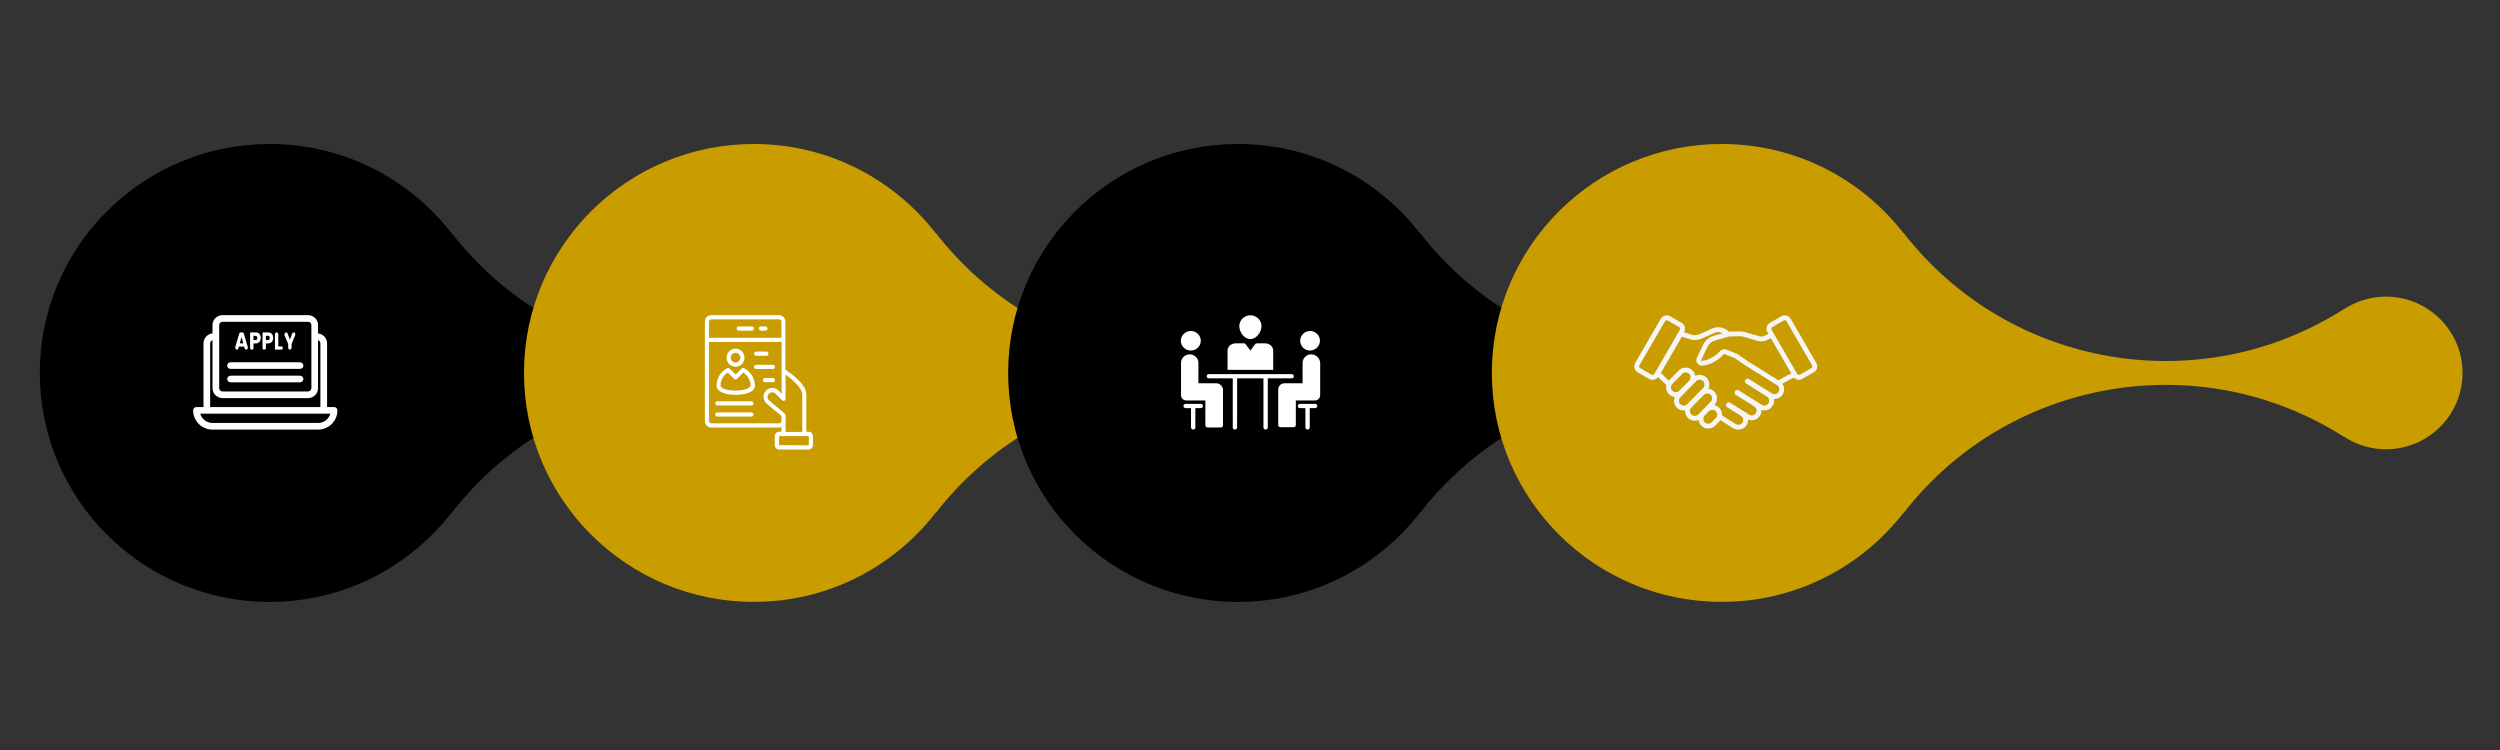 <svg xmlns="http://www.w3.org/2000/svg" xmlns:xlink="http://www.w3.org/1999/xlink" width="500" viewBox="0 0 375 112.5" height="150" preserveAspectRatio="xMidYMid meet"><rect x="0" y="0" width="375" height="112.5" fill="#333333" stroke="none"/><defs><clipPath id="96056098c7"><path d="M 5.969 21.594 L 151.574 21.594 L 151.574 90.289 L 5.969 90.289 Z M 5.969 21.594 " clip-rule="nonzero"></path></clipPath><clipPath id="b754bfc16f"><path d="M 78.598 21.594 L 224.199 21.594 L 224.199 90.289 L 78.598 90.289 Z M 78.598 21.594 " clip-rule="nonzero"></path></clipPath><clipPath id="86b04793f5"><path d="M 151.223 21.594 L 296.828 21.594 L 296.828 90.289 L 151.223 90.289 Z M 151.223 21.594 " clip-rule="nonzero"></path></clipPath><clipPath id="65cc269801"><path d="M 223.777 21.594 L 369.379 21.594 L 369.379 90.289 L 223.777 90.289 Z M 223.777 21.594 " clip-rule="nonzero"></path></clipPath><clipPath id="aa946ad809"><path d="M 28.965 47.27 L 50.617 47.27 L 50.617 64.441 L 28.965 64.441 Z M 28.965 47.27 " clip-rule="nonzero"></path></clipPath><clipPath id="3da77e1a04"><path d="M 105.73 47.27 L 121.941 47.27 L 121.941 67.43 L 105.73 67.43 Z M 105.73 47.27 " clip-rule="nonzero"></path></clipPath><clipPath id="1a9ac73f10"><path d="M 185 47.27 L 190 47.27 L 190 51 L 185 51 Z M 185 47.27 " clip-rule="nonzero"></path></clipPath><clipPath id="9692700f1a"><path d="M 181 56.109 L 194.227 56.109 L 194.227 64.434 L 181 64.434 Z M 181 56.109 " clip-rule="nonzero"></path></clipPath><clipPath id="356dcab2c3"><path d="M 177.121 53 L 183.773 53 L 183.773 64.434 L 177.121 64.434 Z M 177.121 53 " clip-rule="nonzero"></path></clipPath><clipPath id="73ce56da8f"><path d="M 177.121 49 L 181 49 L 181 53 L 177.121 53 Z M 177.121 49 " clip-rule="nonzero"></path></clipPath><clipPath id="de58e7c0cd"><path d="M 177.121 60.289 L 180.445 60.289 L 180.445 64.434 L 177.121 64.434 Z M 177.121 60.289 " clip-rule="nonzero"></path></clipPath><clipPath id="2dd478c3a3"><path d="M 194.227 60.289 L 198 60.289 L 198 64.434 L 194.227 64.434 Z M 194.227 60.289 " clip-rule="nonzero"></path></clipPath><clipPath id="80601ba701"><path d="M 191.375 53 L 198.027 53 L 198.027 64.434 L 191.375 64.434 Z M 191.375 53 " clip-rule="nonzero"></path></clipPath><clipPath id="937defbce4"><path d="M 245 47.27 L 272.617 47.27 L 272.617 64.441 L 245 64.441 Z M 245 47.27 " clip-rule="nonzero"></path></clipPath></defs><g clip-path="url(#96056098c7)"><path fill="#000000" d="M 140.078 44.492 C 137.785 44.492 135.66 45.18 133.867 46.332 L 133.867 46.309 C 112.199 60.164 83.488 55.227 67.738 34.938 L 67.738 34.992 C 61.434 26.859 51.574 21.598 40.457 21.598 C 21.41 21.598 5.969 36.973 5.969 55.941 C 5.969 74.91 21.41 90.285 40.457 90.285 C 51.574 90.285 61.434 85.023 67.738 76.891 L 67.738 76.945 C 83.488 56.656 112.199 51.719 133.867 65.574 L 133.867 65.551 C 135.66 66.703 137.785 67.391 140.078 67.391 C 146.426 67.391 151.574 62.266 151.574 55.941 C 151.574 49.617 146.426 44.492 140.078 44.492 Z M 140.078 44.492 " fill-opacity="1" fill-rule="nonzero"></path></g><g clip-path="url(#b754bfc16f)"><path fill="#c99c00" d="M 212.707 44.492 C 210.414 44.492 208.289 45.18 206.496 46.332 L 206.496 46.309 C 184.824 60.164 156.117 55.227 140.367 34.938 L 140.367 34.992 C 134.059 26.859 124.199 21.598 113.082 21.598 C 94.035 21.598 78.598 36.973 78.598 55.941 C 78.598 74.91 94.035 90.285 113.082 90.285 C 124.199 90.285 134.059 85.023 140.367 76.891 L 140.367 76.945 C 156.117 56.656 184.824 51.719 206.496 65.574 L 206.496 65.551 C 208.289 66.703 210.414 67.391 212.707 67.391 C 219.055 67.391 224.199 62.266 224.199 55.941 C 224.199 49.617 219.055 44.492 212.707 44.492 Z M 212.707 44.492 " fill-opacity="1" fill-rule="nonzero"></path></g><g clip-path="url(#86b04793f5)"><path fill="#000000" d="M 285.332 44.492 C 283.039 44.492 280.914 45.18 279.121 46.332 L 279.121 46.309 C 257.453 60.164 228.742 55.227 212.992 34.938 L 212.992 34.992 C 206.688 26.859 196.828 21.598 185.711 21.598 C 166.664 21.598 151.223 36.973 151.223 55.941 C 151.223 74.91 166.664 90.285 185.711 90.285 C 196.828 90.285 206.688 85.023 212.992 76.891 L 212.992 76.945 C 228.742 56.656 257.453 51.719 279.121 65.574 L 279.121 65.551 C 280.914 66.703 283.039 67.391 285.332 67.391 C 291.68 67.391 296.828 62.266 296.828 55.941 C 296.828 49.617 291.68 44.492 285.332 44.492 Z M 285.332 44.492 " fill-opacity="1" fill-rule="nonzero"></path></g><g clip-path="url(#65cc269801)"><path fill="#c99c00" d="M 357.883 44.492 C 355.59 44.492 353.465 45.18 351.672 46.332 L 351.672 46.309 C 330.004 60.164 301.293 55.227 285.543 34.938 L 285.543 34.992 C 279.238 26.859 269.379 21.598 258.262 21.598 C 239.215 21.598 223.777 36.973 223.777 55.941 C 223.777 74.91 239.215 90.285 258.262 90.285 C 269.379 90.285 279.238 85.023 285.543 76.891 L 285.543 76.945 C 301.293 56.656 330.004 51.719 351.672 65.574 L 351.672 65.551 C 353.465 66.703 355.59 67.391 357.883 67.391 C 364.23 67.391 369.379 62.266 369.379 55.941 C 369.379 49.617 364.23 44.492 357.883 44.492 Z M 357.883 44.492 " fill-opacity="1" fill-rule="nonzero"></path></g><g clip-path="url(#aa946ad809)"><path fill="#ffffff" d="M 50.113 61.059 L 49.062 61.059 L 49.062 51.5 C 49.062 50.727 48.469 50.09 47.707 50.016 L 47.707 48.762 C 47.707 47.938 47.035 47.27 46.207 47.27 L 33.379 47.27 C 32.551 47.27 31.875 47.938 31.875 48.762 L 31.875 50.016 C 31.117 50.09 30.523 50.727 30.523 51.5 L 30.523 61.059 L 29.469 61.059 C 29.195 61.059 28.969 61.281 28.969 61.555 C 28.969 63.148 30.273 64.441 31.875 64.441 L 47.707 64.441 C 49.312 64.441 50.613 63.148 50.613 61.555 C 50.613 61.281 50.391 61.059 50.113 61.059 Z M 31.875 63.445 C 31 63.445 30.258 62.855 30.039 62.055 L 49.547 62.055 C 49.324 62.855 48.586 63.445 47.707 63.445 Z M 31.523 51.5 C 31.523 51.277 31.672 51.09 31.875 51.027 L 31.875 58.219 C 31.875 59.043 32.551 59.715 33.379 59.715 L 46.207 59.715 C 47.035 59.715 47.707 59.043 47.707 58.219 L 47.707 51.027 C 47.91 51.09 48.059 51.277 48.059 51.5 L 48.059 61.059 L 31.523 61.059 Z M 33.379 48.266 L 46.207 48.266 C 46.48 48.266 46.707 48.488 46.707 48.762 L 46.707 58.219 C 46.707 58.496 46.48 58.719 46.207 58.719 L 33.379 58.719 C 33.102 58.719 32.879 58.496 32.879 58.219 L 32.879 48.762 C 32.879 48.488 33.102 48.266 33.379 48.266 Z M 33.379 48.266 " fill-opacity="1" fill-rule="nonzero"></path></g><path fill="#ffffff" d="M 35.875 50.062 L 35.297 52.031 C 35.238 52.234 35.359 52.445 35.531 52.445 C 35.641 52.445 35.734 52.363 35.77 52.238 L 35.836 51.988 L 36.617 51.988 L 36.688 52.238 C 36.723 52.363 36.816 52.445 36.922 52.445 L 36.93 52.445 C 37.102 52.445 37.223 52.234 37.164 52.031 L 36.586 50.062 C 36.551 49.938 36.457 49.859 36.352 49.859 L 36.109 49.859 C 36.004 49.859 35.91 49.938 35.875 50.062 Z M 36.488 51.504 L 35.973 51.504 L 36.227 50.555 Z M 36.488 51.504 " fill-opacity="1" fill-rule="nonzero"></path><path fill="#ffffff" d="M 37.516 52.203 C 37.516 52.336 37.602 52.445 37.711 52.445 L 37.828 52.445 C 37.938 52.445 38.023 52.336 38.023 52.203 L 38.023 51.516 L 38.34 51.516 C 38.875 51.516 39.113 51.117 39.113 50.691 C 39.113 50.215 38.855 49.859 38.34 49.859 L 37.625 49.859 C 37.562 49.859 37.516 49.918 37.516 49.992 Z M 38.594 50.691 C 38.594 50.891 38.504 51.016 38.301 51.016 L 38.023 51.016 L 38.023 50.367 L 38.301 50.367 C 38.504 50.367 38.594 50.492 38.594 50.691 Z M 38.594 50.691 " fill-opacity="1" fill-rule="nonzero"></path><path fill="#ffffff" d="M 39.379 52.203 C 39.379 52.336 39.465 52.445 39.574 52.445 L 39.691 52.445 C 39.801 52.445 39.887 52.336 39.887 52.203 L 39.887 51.516 L 40.203 51.516 C 40.738 51.516 40.977 51.117 40.977 50.691 C 40.977 50.215 40.719 49.859 40.203 49.859 L 39.488 49.859 C 39.426 49.859 39.379 49.918 39.379 49.992 Z M 40.457 50.691 C 40.457 50.891 40.367 51.016 40.164 51.016 L 39.887 51.016 L 39.887 50.367 L 40.164 50.367 C 40.367 50.367 40.457 50.492 40.457 50.691 Z M 40.457 50.691 " fill-opacity="1" fill-rule="nonzero"></path><path fill="#ffffff" d="M 41.242 50.172 L 41.242 52.445 L 42.223 52.445 C 42.332 52.445 42.422 52.336 42.422 52.203 C 42.422 52.066 42.332 51.961 42.223 51.961 L 41.75 51.961 L 41.75 50.172 C 41.75 50 41.637 49.859 41.496 49.859 C 41.355 49.859 41.242 50 41.242 50.172 Z M 41.242 50.172 " fill-opacity="1" fill-rule="nonzero"></path><path fill="#ffffff" d="M 42.691 50.316 L 43.203 51.539 C 43.219 51.574 43.227 51.609 43.227 51.648 L 43.227 52.129 C 43.227 52.305 43.34 52.445 43.48 52.445 C 43.621 52.445 43.738 52.305 43.738 52.129 L 43.738 51.648 C 43.738 51.609 43.746 51.574 43.758 51.539 L 44.273 50.309 C 44.359 50.105 44.238 49.859 44.051 49.859 C 43.953 49.859 43.863 49.93 43.82 50.039 L 43.484 50.941 L 43.148 50.039 C 43.105 49.93 43.016 49.859 42.918 49.859 C 42.727 49.859 42.605 50.105 42.691 50.316 Z M 42.691 50.316 " fill-opacity="1" fill-rule="nonzero"></path><path fill="#ffffff" d="M 45.004 54.336 L 34.582 54.336 C 34.305 54.336 34.078 54.562 34.078 54.836 C 34.078 55.109 34.305 55.332 34.582 55.332 L 45.004 55.332 C 45.281 55.332 45.504 55.109 45.504 54.836 C 45.504 54.562 45.281 54.336 45.004 54.336 Z M 45.004 54.336 " fill-opacity="1" fill-rule="nonzero"></path><path fill="#ffffff" d="M 45.004 56.355 L 34.582 56.355 C 34.305 56.355 34.078 56.578 34.078 56.852 C 34.078 57.125 34.305 57.348 34.582 57.348 L 45.004 57.348 C 45.281 57.348 45.504 57.125 45.504 56.852 C 45.504 56.578 45.281 56.355 45.004 56.355 Z M 45.004 56.355 " fill-opacity="1" fill-rule="nonzero"></path><g clip-path="url(#3da77e1a04)"><path fill="#ffffff" d="M 117.84 62.305 C 117.84 62.02 117.746 62.117 115.336 60.039 C 115.086 59.785 115.055 59.41 115.273 59.125 C 115.496 58.812 116.023 58.75 116.309 59.031 L 117.309 60.039 C 117.496 60.227 117.84 60.102 117.84 59.82 L 117.84 56.203 C 118.746 56.832 120.312 58.152 120.344 59.125 L 120.344 64.789 L 117.84 64.789 Z M 116.871 63.496 L 106.703 63.496 C 106.512 63.496 106.359 63.34 106.359 63.152 L 106.359 51.293 L 117.246 51.293 L 117.246 59.062 L 116.777 58.59 C 116.215 57.992 115.242 58.09 114.773 58.75 C 114.398 59.285 114.461 60.008 114.93 60.48 L 117.215 62.398 L 117.215 63.121 C 117.215 63.34 117.059 63.496 116.871 63.496 Z M 106.703 47.898 L 116.871 47.898 C 117.059 47.898 117.215 48.055 117.215 48.246 L 117.215 50.668 L 106.355 50.668 L 106.355 48.246 C 106.355 48.055 106.512 47.898 106.703 47.898 Z M 121.312 65.414 L 121.312 66.77 C 121.312 66.77 121.312 66.801 121.281 66.801 L 116.84 66.77 L 116.871 65.414 Z M 116.871 64.758 C 116.527 64.758 116.215 65.039 116.215 65.414 L 116.215 66.77 C 116.215 67.113 116.496 67.43 116.871 67.43 L 121.281 67.43 C 121.625 67.43 121.941 67.148 121.941 66.77 L 121.941 65.414 C 121.941 65.07 121.66 64.758 121.281 64.758 L 120.938 64.758 L 120.938 59.094 C 120.906 57.555 118.438 55.855 117.809 55.445 L 117.809 48.246 C 117.809 47.711 117.371 47.27 116.84 47.27 L 106.703 47.27 C 106.137 47.27 105.73 47.711 105.73 48.246 L 105.73 63.152 C 105.73 63.688 106.168 64.129 106.703 64.129 L 116.871 64.129 C 116.996 64.129 117.121 64.098 117.215 64.066 L 117.215 64.758 L 116.871 64.758 " fill-opacity="1" fill-rule="nonzero"></path></g><path fill="#ffffff" d="M 110.801 49.598 L 112.773 49.598 C 112.957 49.598 113.086 49.469 113.086 49.281 C 113.086 49.094 112.957 48.969 112.773 48.969 L 110.801 48.969 C 110.613 48.969 110.488 49.094 110.488 49.281 C 110.488 49.441 110.613 49.598 110.801 49.598 " fill-opacity="1" fill-rule="nonzero"></path><path fill="#ffffff" d="M 114.148 49.598 L 114.805 49.598 C 114.992 49.598 115.117 49.469 115.117 49.281 C 115.117 49.094 114.992 48.969 114.805 48.969 L 114.148 48.969 C 113.961 48.969 113.836 49.094 113.836 49.281 C 113.836 49.441 113.961 49.598 114.148 49.598 " fill-opacity="1" fill-rule="nonzero"></path><path fill="#ffffff" d="M 113.43 53.371 L 114.961 53.371 C 115.148 53.371 115.273 53.246 115.273 53.059 C 115.273 52.867 115.148 52.742 114.961 52.742 L 113.43 52.742 C 113.242 52.742 113.117 52.867 113.117 53.059 C 113.117 53.246 113.242 53.371 113.43 53.371 " fill-opacity="1" fill-rule="nonzero"></path><path fill="#ffffff" d="M 116.242 55.039 C 116.242 54.848 116.121 54.723 115.934 54.723 L 113.43 54.723 C 113.238 54.723 113.117 54.848 113.117 55.039 C 113.117 55.227 113.238 55.352 113.43 55.352 L 115.934 55.352 C 116.121 55.352 116.242 55.195 116.242 55.039 " fill-opacity="1" fill-rule="nonzero"></path><path fill="#ffffff" d="M 115.934 57.332 C 116.121 57.332 116.246 57.207 116.246 57.02 C 116.246 56.832 116.121 56.703 115.934 56.703 L 114.742 56.703 C 114.555 56.703 114.43 56.832 114.43 57.02 C 114.43 57.207 114.555 57.332 114.742 57.332 L 115.934 57.332 " fill-opacity="1" fill-rule="nonzero"></path><path fill="#ffffff" d="M 110.332 52.93 C 110.738 52.93 111.051 53.246 111.051 53.652 C 111.051 54.062 110.738 54.379 110.332 54.379 C 109.926 54.379 109.609 54.062 109.609 53.652 C 109.609 53.246 109.926 52.93 110.332 52.93 Z M 110.332 55.008 C 111.082 55.008 111.676 54.41 111.676 53.652 C 111.676 52.898 111.082 52.301 110.332 52.301 C 109.582 52.301 108.984 52.898 108.984 53.652 C 108.984 54.41 109.582 55.008 110.332 55.008 " fill-opacity="1" fill-rule="nonzero"></path><path fill="#ffffff" d="M 110.332 58.59 C 108.984 58.59 108.078 58.215 108.078 57.84 C 108.078 57.051 108.484 56.297 109.172 55.887 L 110.113 56.832 C 110.238 56.957 110.426 56.957 110.551 56.832 L 111.488 55.887 C 112.145 56.297 112.582 57.02 112.582 57.84 C 112.586 58.184 111.676 58.59 110.332 58.59 Z M 111.582 55.227 C 111.457 55.164 111.332 55.195 111.238 55.289 L 110.363 56.168 L 109.453 55.289 C 109.359 55.195 109.203 55.164 109.109 55.227 C 108.109 55.699 107.484 56.734 107.484 57.84 C 107.484 58.875 109.047 59.223 110.363 59.223 C 111.707 59.223 113.242 58.844 113.242 57.84 C 113.211 56.703 112.586 55.699 111.582 55.227 " fill-opacity="1" fill-rule="nonzero"></path><path fill="#ffffff" d="M 112.711 60.195 L 107.609 60.195 C 107.422 60.195 107.297 60.32 107.297 60.512 C 107.297 60.699 107.422 60.824 107.609 60.824 L 112.711 60.824 C 112.895 60.824 113.02 60.699 113.02 60.512 C 113.02 60.352 112.895 60.195 112.711 60.195 " fill-opacity="1" fill-rule="nonzero"></path><path fill="#ffffff" d="M 112.711 61.863 L 107.609 61.863 C 107.422 61.863 107.297 61.988 107.297 62.176 C 107.297 62.367 107.422 62.492 107.609 62.492 L 112.711 62.492 C 112.895 62.492 113.02 62.367 113.02 62.176 C 113.02 61.988 112.895 61.863 112.711 61.863 " fill-opacity="1" fill-rule="nonzero"></path><path fill="#ffffff" d="M 190.98 52.582 C 190.98 51.977 190.43 51.5 189.742 51.5 L 188.535 51.5 C 188.438 51.5 188.34 51.562 188.273 51.625 L 187.559 52.582 L 186.84 51.625 C 186.773 51.531 186.676 51.5 186.578 51.5 L 185.371 51.5 C 184.688 51.5 184.133 51.977 184.133 52.582 L 184.133 55.48 L 190.98 55.48 L 190.98 52.582 " fill-opacity="1" fill-rule="nonzero"></path><g clip-path="url(#1a9ac73f10)"><path fill="#ffffff" d="M 187.559 50.859 C 188.469 50.859 189.223 49.809 189.223 48.918 C 189.223 48.023 188.469 47.293 187.559 47.293 C 186.645 47.293 185.895 48.023 185.895 48.918 C 185.895 49.809 186.613 50.859 187.559 50.859 " fill-opacity="1" fill-rule="nonzero"></path></g><g clip-path="url(#9692700f1a)"><path fill="#ffffff" d="M 194.082 56.438 C 194.082 56.277 193.918 56.117 193.754 56.117 L 181.328 56.117 C 181.133 56.117 181 56.277 181 56.438 C 181 56.629 181.133 56.754 181.328 56.754 L 184.914 56.754 L 184.914 64.113 C 184.914 64.273 185.047 64.434 185.242 64.434 C 185.402 64.434 185.566 64.273 185.566 64.113 L 185.57 56.754 L 189.516 56.754 L 189.516 64.113 C 189.516 64.273 189.645 64.434 189.844 64.434 C 190.004 64.434 190.168 64.273 190.168 64.113 L 190.168 56.754 L 193.754 56.754 C 193.953 56.754 194.082 56.629 194.082 56.438 " fill-opacity="1" fill-rule="nonzero"></path></g><g clip-path="url(#356dcab2c3)"><path fill="#ffffff" d="M 182.438 57.488 L 179.762 57.488 L 179.762 54.43 C 179.762 53.73 179.176 53.152 178.457 53.152 C 177.738 53.152 177.152 53.73 177.152 54.43 L 177.152 59.27 C 177.152 59.719 177.512 60.07 177.969 60.07 L 180.805 60.07 L 180.805 63.797 C 180.805 63.988 180.969 64.117 181.133 64.117 L 183.121 64.117 C 183.316 64.117 183.449 63.988 183.449 63.797 L 183.449 58.41 C 183.383 57.902 182.957 57.488 182.438 57.488 " fill-opacity="1" fill-rule="nonzero"></path></g><g clip-path="url(#73ce56da8f)"><path fill="#ffffff" d="M 178.621 52.582 C 179.438 52.582 180.121 51.914 180.121 51.117 C 180.121 50.32 179.469 49.648 178.621 49.648 C 177.805 49.648 177.121 50.32 177.121 51.117 C 177.121 51.914 177.805 52.582 178.621 52.582 " fill-opacity="1" fill-rule="nonzero"></path></g><g clip-path="url(#de58e7c0cd)"><path fill="#ffffff" d="M 180.121 60.578 L 177.84 60.578 C 177.676 60.578 177.512 60.738 177.512 60.898 C 177.512 61.09 177.676 61.215 177.84 61.215 L 178.652 61.215 L 178.652 64.113 C 178.652 64.273 178.816 64.434 178.98 64.434 C 179.176 64.434 179.305 64.273 179.305 64.113 L 179.305 61.215 L 180.121 61.215 C 180.316 61.215 180.445 61.09 180.445 60.898 C 180.445 60.738 180.316 60.578 180.121 60.578 " fill-opacity="1" fill-rule="nonzero"></path></g><g clip-path="url(#2dd478c3a3)"><path fill="#ffffff" d="M 197.277 60.578 L 194.996 60.578 C 194.801 60.578 194.668 60.738 194.668 60.898 C 194.668 61.09 194.801 61.215 194.996 61.215 L 195.809 61.215 L 195.809 64.113 C 195.809 64.273 195.973 64.434 196.137 64.434 C 196.332 64.434 196.461 64.273 196.461 64.113 L 196.461 61.215 L 197.277 61.215 C 197.441 61.215 197.602 61.09 197.602 60.898 C 197.602 60.738 197.441 60.578 197.277 60.578 " fill-opacity="1" fill-rule="nonzero"></path></g><path fill="#ffffff" d="M 196.492 52.582 C 197.309 52.582 197.992 51.914 197.992 51.117 C 197.992 50.32 197.344 49.648 196.492 49.648 C 195.68 49.648 195.027 50.32 195.027 51.117 C 195.027 51.914 195.68 52.582 196.492 52.582 " fill-opacity="1" fill-rule="nonzero"></path><g clip-path="url(#80601ba701)"><path fill="#ffffff" d="M 196.688 53.152 C 195.973 53.152 195.387 53.73 195.387 54.43 L 195.387 57.488 L 192.68 57.488 C 192.156 57.488 191.734 57.902 191.734 58.41 L 191.734 63.766 C 191.734 63.957 191.895 64.082 192.059 64.082 L 194.047 64.082 C 194.211 64.082 194.375 63.957 194.375 63.766 L 194.375 60.07 L 197.211 60.07 C 197.668 60.07 198.027 59.719 198.027 59.273 L 198.027 54.43 C 197.992 53.73 197.406 53.156 196.688 53.156 L 196.688 53.152 " fill-opacity="1" fill-rule="nonzero"></path></g><g clip-path="url(#937defbce4)"><path fill="#f5f5f5" d="M 271.695 55.223 L 269.996 56.199 C 269.945 56.227 269.891 56.242 269.836 56.242 C 269.812 56.238 269.785 56.238 269.762 56.23 C 269.684 56.211 269.617 56.16 269.574 56.09 L 269.535 56.02 L 266.094 50.078 L 265.914 49.762 L 265.742 49.473 C 265.703 49.402 265.691 49.32 265.715 49.242 C 265.734 49.16 265.785 49.094 265.855 49.055 L 267.559 48.078 C 267.605 48.047 267.656 48.035 267.711 48.035 C 267.738 48.035 267.762 48.039 267.789 48.047 C 267.867 48.066 267.934 48.117 267.977 48.188 L 271.809 54.805 C 271.895 54.949 271.844 55.137 271.695 55.223 Z M 268.086 56.312 C 268.078 56.316 268.074 56.32 268.066 56.324 L 266.762 57.047 L 262.211 54.211 L 261.809 53.93 L 261.465 53.691 L 260.641 53.121 C 260.617 53.105 260.594 53.09 260.566 53.082 L 258.938 52.426 C 258.633 52.305 258.285 52.379 258.059 52.621 C 257.656 53.051 256.582 54.051 255.277 54.121 C 255.23 54.121 255.207 54.098 255.191 54.078 C 255.18 54.055 255.164 54.023 255.184 53.98 L 256.152 51.992 C 256.363 51.551 256.758 51.219 257.234 51.082 L 259.191 50.52 C 259.195 50.52 259.199 50.516 259.199 50.516 C 259.332 50.48 259.469 50.461 259.605 50.457 L 259.746 50.457 L 260.363 50.449 L 261.031 50.438 C 261.188 50.438 261.344 50.457 261.492 50.5 L 263.691 51.145 C 264.113 51.266 264.566 51.234 264.969 51.059 C 264.977 51.059 264.98 51.055 264.988 51.051 L 265.625 50.727 L 268.691 56.023 Z M 267.094 58.977 C 267.121 58.934 267.145 58.887 267.164 58.844 C 267.145 58.887 267.121 58.934 267.094 58.977 Z M 266.785 58.781 C 266.68 58.945 266.52 59.059 266.328 59.102 C 266.137 59.145 265.941 59.113 265.777 59.008 L 262.336 56.84 C 262.176 56.742 261.965 56.777 261.852 56.926 L 261.805 56.984 C 261.742 57.062 261.715 57.168 261.734 57.27 C 261.754 57.371 261.812 57.461 261.898 57.516 L 265.039 59.492 C 265.203 59.594 265.316 59.758 265.359 59.945 C 265.402 60.137 265.371 60.328 265.266 60.496 C 265.051 60.832 264.598 60.934 264.262 60.723 L 260.793 58.539 C 260.629 58.434 260.41 58.477 260.297 58.637 L 260.258 58.695 C 260.199 58.777 260.176 58.879 260.195 58.977 C 260.215 59.074 260.273 59.16 260.359 59.215 L 263.148 60.973 C 263.312 61.074 263.43 61.234 263.473 61.426 C 263.516 61.613 263.48 61.809 263.375 61.973 C 263.273 62.141 263.109 62.254 262.922 62.297 C 262.73 62.34 262.535 62.305 262.371 62.199 L 259.504 60.398 C 259.422 60.344 259.32 60.328 259.223 60.352 C 259.125 60.375 259.043 60.434 258.992 60.52 L 258.957 60.582 C 258.855 60.75 258.906 60.969 259.074 61.078 L 261.141 62.379 C 261.312 62.484 261.43 62.652 261.469 62.848 C 261.508 63.047 261.465 63.246 261.352 63.41 C 261.129 63.723 260.676 63.805 260.336 63.59 L 258.309 62.312 C 258.34 61.898 258.195 61.469 257.875 61.156 C 257.664 60.949 257.402 60.82 257.133 60.77 L 256.828 61.078 L 257.129 60.77 C 257.133 60.77 257.133 60.77 257.133 60.77 L 257.137 60.766 C 257.699 60.191 257.688 59.266 257.113 58.707 C 256.875 58.473 256.574 58.34 256.27 58.305 C 256.363 58.105 256.41 57.895 256.41 57.68 C 256.41 57.301 256.262 56.926 255.973 56.641 C 255.516 56.195 254.836 56.109 254.297 56.379 C 254.25 56.066 254.105 55.777 253.871 55.551 C 253.594 55.277 253.223 55.133 252.836 55.137 C 252.445 55.141 252.078 55.297 251.809 55.574 L 250.328 57.082 C 250.328 57.082 250.328 57.086 250.324 57.086 L 249.129 55.945 L 252.285 50.508 L 253.812 50.98 C 253.836 50.984 253.855 50.992 253.879 50.992 C 254.363 51.047 254.855 50.969 255.297 50.77 L 257.137 49.945 C 257.551 49.758 258.027 49.777 258.422 49.98 L 257.027 50.383 C 256.355 50.578 255.797 51.047 255.492 51.676 L 254.527 53.664 C 254.398 53.93 254.418 54.234 254.582 54.48 C 254.746 54.727 255.02 54.863 255.316 54.848 C 256.883 54.766 258.129 53.613 258.594 53.121 C 258.613 53.098 258.641 53.094 258.664 53.102 L 260.254 53.742 L 261.176 54.383 C 261.191 54.398 261.211 54.414 261.23 54.426 L 261.316 54.48 L 261.801 54.816 C 261.805 54.82 261.812 54.82 261.816 54.824 L 266.555 57.777 L 266.559 57.777 C 266.723 57.883 266.836 58.043 266.879 58.234 C 266.922 58.422 266.887 58.617 266.785 58.781 Z M 257.574 62.285 C 257.562 62.406 257.516 62.527 257.438 62.629 C 257.418 62.656 257.398 62.684 257.375 62.707 L 256.754 63.34 C 256.617 63.477 256.438 63.555 256.242 63.559 C 256.047 63.562 255.863 63.488 255.723 63.352 C 255.586 63.215 255.508 63.035 255.504 62.84 C 255.5 62.645 255.574 62.461 255.711 62.32 L 256.184 61.84 L 256.332 61.691 C 256.371 61.648 256.418 61.613 256.465 61.582 C 256.582 61.508 256.719 61.473 256.852 61.473 C 256.898 61.473 256.945 61.477 256.992 61.484 C 257.129 61.512 257.258 61.574 257.363 61.68 C 257.391 61.707 257.414 61.734 257.438 61.766 C 257.551 61.918 257.598 62.102 257.574 62.285 Z M 254.742 62.164 C 254.605 62.301 254.422 62.379 254.23 62.383 C 254.035 62.383 253.852 62.309 253.711 62.176 C 253.57 62.039 253.492 61.855 253.492 61.664 C 253.488 61.469 253.562 61.285 253.699 61.148 L 254.227 60.605 L 254.75 60.074 L 255.57 59.238 C 255.711 59.094 255.902 59.02 256.09 59.02 C 256.273 59.02 256.457 59.09 256.602 59.227 C 256.738 59.363 256.816 59.543 256.82 59.738 C 256.82 59.934 256.746 60.117 256.613 60.254 L 256.012 60.867 L 255.75 61.133 L 255.488 61.402 Z M 253.086 60.625 C 252.949 60.762 252.77 60.84 252.574 60.844 C 252.375 60.844 252.195 60.77 252.055 60.637 C 251.914 60.5 251.836 60.316 251.836 60.125 C 251.832 59.93 251.906 59.746 252.043 59.605 L 252.27 59.375 L 252.531 59.109 L 252.793 58.84 L 254.426 57.176 C 254.57 57.027 254.758 56.953 254.949 56.953 C 255.133 56.953 255.316 57.023 255.461 57.16 C 255.746 57.441 255.75 57.902 255.473 58.191 L 254.055 59.637 L 253.531 60.168 Z M 251.395 58.824 C 251.391 58.824 251.387 58.824 251.383 58.824 C 251.188 58.828 251.004 58.754 250.867 58.617 C 250.797 58.551 250.746 58.477 250.707 58.391 C 250.641 58.242 250.629 58.074 250.668 57.918 C 250.699 57.801 250.762 57.684 250.852 57.59 L 250.855 57.59 L 252.332 56.086 C 252.465 55.945 252.648 55.867 252.844 55.867 L 252.852 55.867 C 253.043 55.867 253.223 55.938 253.363 56.07 C 253.5 56.207 253.578 56.391 253.582 56.586 C 253.582 56.777 253.508 56.961 253.375 57.102 L 252.098 58.402 L 251.898 58.605 C 251.875 58.629 251.852 58.648 251.828 58.668 C 251.707 58.766 251.555 58.82 251.395 58.824 Z M 248.145 56.09 C 248.105 56.16 248.039 56.211 247.957 56.23 C 247.879 56.254 247.797 56.242 247.727 56.199 L 246.023 55.223 C 245.879 55.137 245.828 54.949 245.914 54.805 L 249.746 48.188 C 249.785 48.117 249.852 48.066 249.93 48.047 C 250.012 48.023 250.094 48.035 250.164 48.078 L 251.863 49.055 C 251.938 49.094 251.984 49.16 252.008 49.242 C 252.027 49.32 252.016 49.402 251.977 49.473 Z M 272.441 54.438 L 268.609 47.824 C 268.473 47.582 268.246 47.414 267.98 47.34 C 267.711 47.27 267.43 47.305 267.191 47.445 L 265.492 48.422 C 265.25 48.562 265.078 48.785 265.008 49.051 C 264.934 49.32 264.973 49.598 265.109 49.836 L 265.258 50.094 L 264.664 50.395 C 264.422 50.5 264.152 50.516 263.898 50.441 L 261.699 49.801 C 261.48 49.734 261.25 49.707 261.023 49.707 L 259.594 49.727 C 259.52 49.73 259.449 49.734 259.375 49.742 L 259.027 49.496 C 258.391 49.043 257.551 48.957 256.836 49.277 L 255 50.102 C 254.684 50.242 254.336 50.301 253.992 50.27 L 252.605 49.844 L 252.609 49.836 C 252.75 49.598 252.785 49.32 252.715 49.051 C 252.645 48.785 252.469 48.562 252.23 48.422 L 250.531 47.445 C 250.289 47.305 250.008 47.27 249.742 47.34 C 249.473 47.414 249.25 47.582 249.109 47.824 L 245.277 54.438 C 244.992 54.934 245.164 55.566 245.66 55.852 L 247.359 56.832 C 247.52 56.926 247.699 56.973 247.879 56.973 C 247.969 56.973 248.059 56.961 248.148 56.938 C 248.375 56.875 248.57 56.742 248.711 56.555 L 249.957 57.746 C 249.84 58.234 249.969 58.766 250.355 59.141 C 250.59 59.371 250.895 59.512 251.219 59.547 C 251.141 59.73 251.102 59.926 251.102 60.133 C 251.105 60.52 251.266 60.883 251.543 61.156 C 251.816 61.426 252.18 61.57 252.562 61.57 C 252.57 61.57 252.574 61.57 252.582 61.57 C 252.645 61.57 252.703 61.566 252.766 61.555 C 252.738 61.969 252.883 62.387 253.199 62.695 C 253.473 62.965 253.836 63.113 254.219 63.113 L 254.238 63.113 C 254.426 63.109 254.613 63.07 254.781 63 C 254.82 63.332 254.969 63.637 255.211 63.871 C 255.488 64.141 255.848 64.285 256.234 64.285 L 256.25 64.285 C 256.641 64.281 257.004 64.129 257.277 63.848 L 257.898 63.215 C 257.957 63.156 258.012 63.09 258.059 63.02 L 259.945 64.207 C 260.199 64.367 260.48 64.441 260.758 64.441 C 261.219 64.441 261.668 64.227 261.949 63.828 C 262.137 63.562 262.227 63.254 262.215 62.938 C 262.488 63.047 262.789 63.074 263.082 63.008 C 263.461 62.922 263.785 62.691 263.996 62.363 C 264.16 62.102 264.238 61.801 264.219 61.5 C 264.461 61.574 264.719 61.586 264.973 61.527 C 265.352 61.441 265.676 61.215 265.883 60.883 C 266.082 60.574 266.152 60.207 266.086 59.848 C 266.219 59.855 266.355 59.844 266.488 59.812 C 266.871 59.727 267.195 59.5 267.402 59.172 C 267.609 58.84 267.68 58.453 267.594 58.07 C 267.551 57.883 267.469 57.703 267.359 57.551 L 268.414 56.965 L 269.082 56.645 C 269.215 56.781 269.383 56.887 269.574 56.938 C 269.664 56.961 269.754 56.973 269.844 56.973 C 270.023 56.973 270.199 56.926 270.359 56.832 L 272.062 55.852 C 272.18 55.785 272.285 55.695 272.367 55.586 C 272.449 55.48 272.512 55.359 272.547 55.223 C 272.617 54.957 272.582 54.68 272.441 54.438 " fill-opacity="1" fill-rule="nonzero"></path></g></svg>